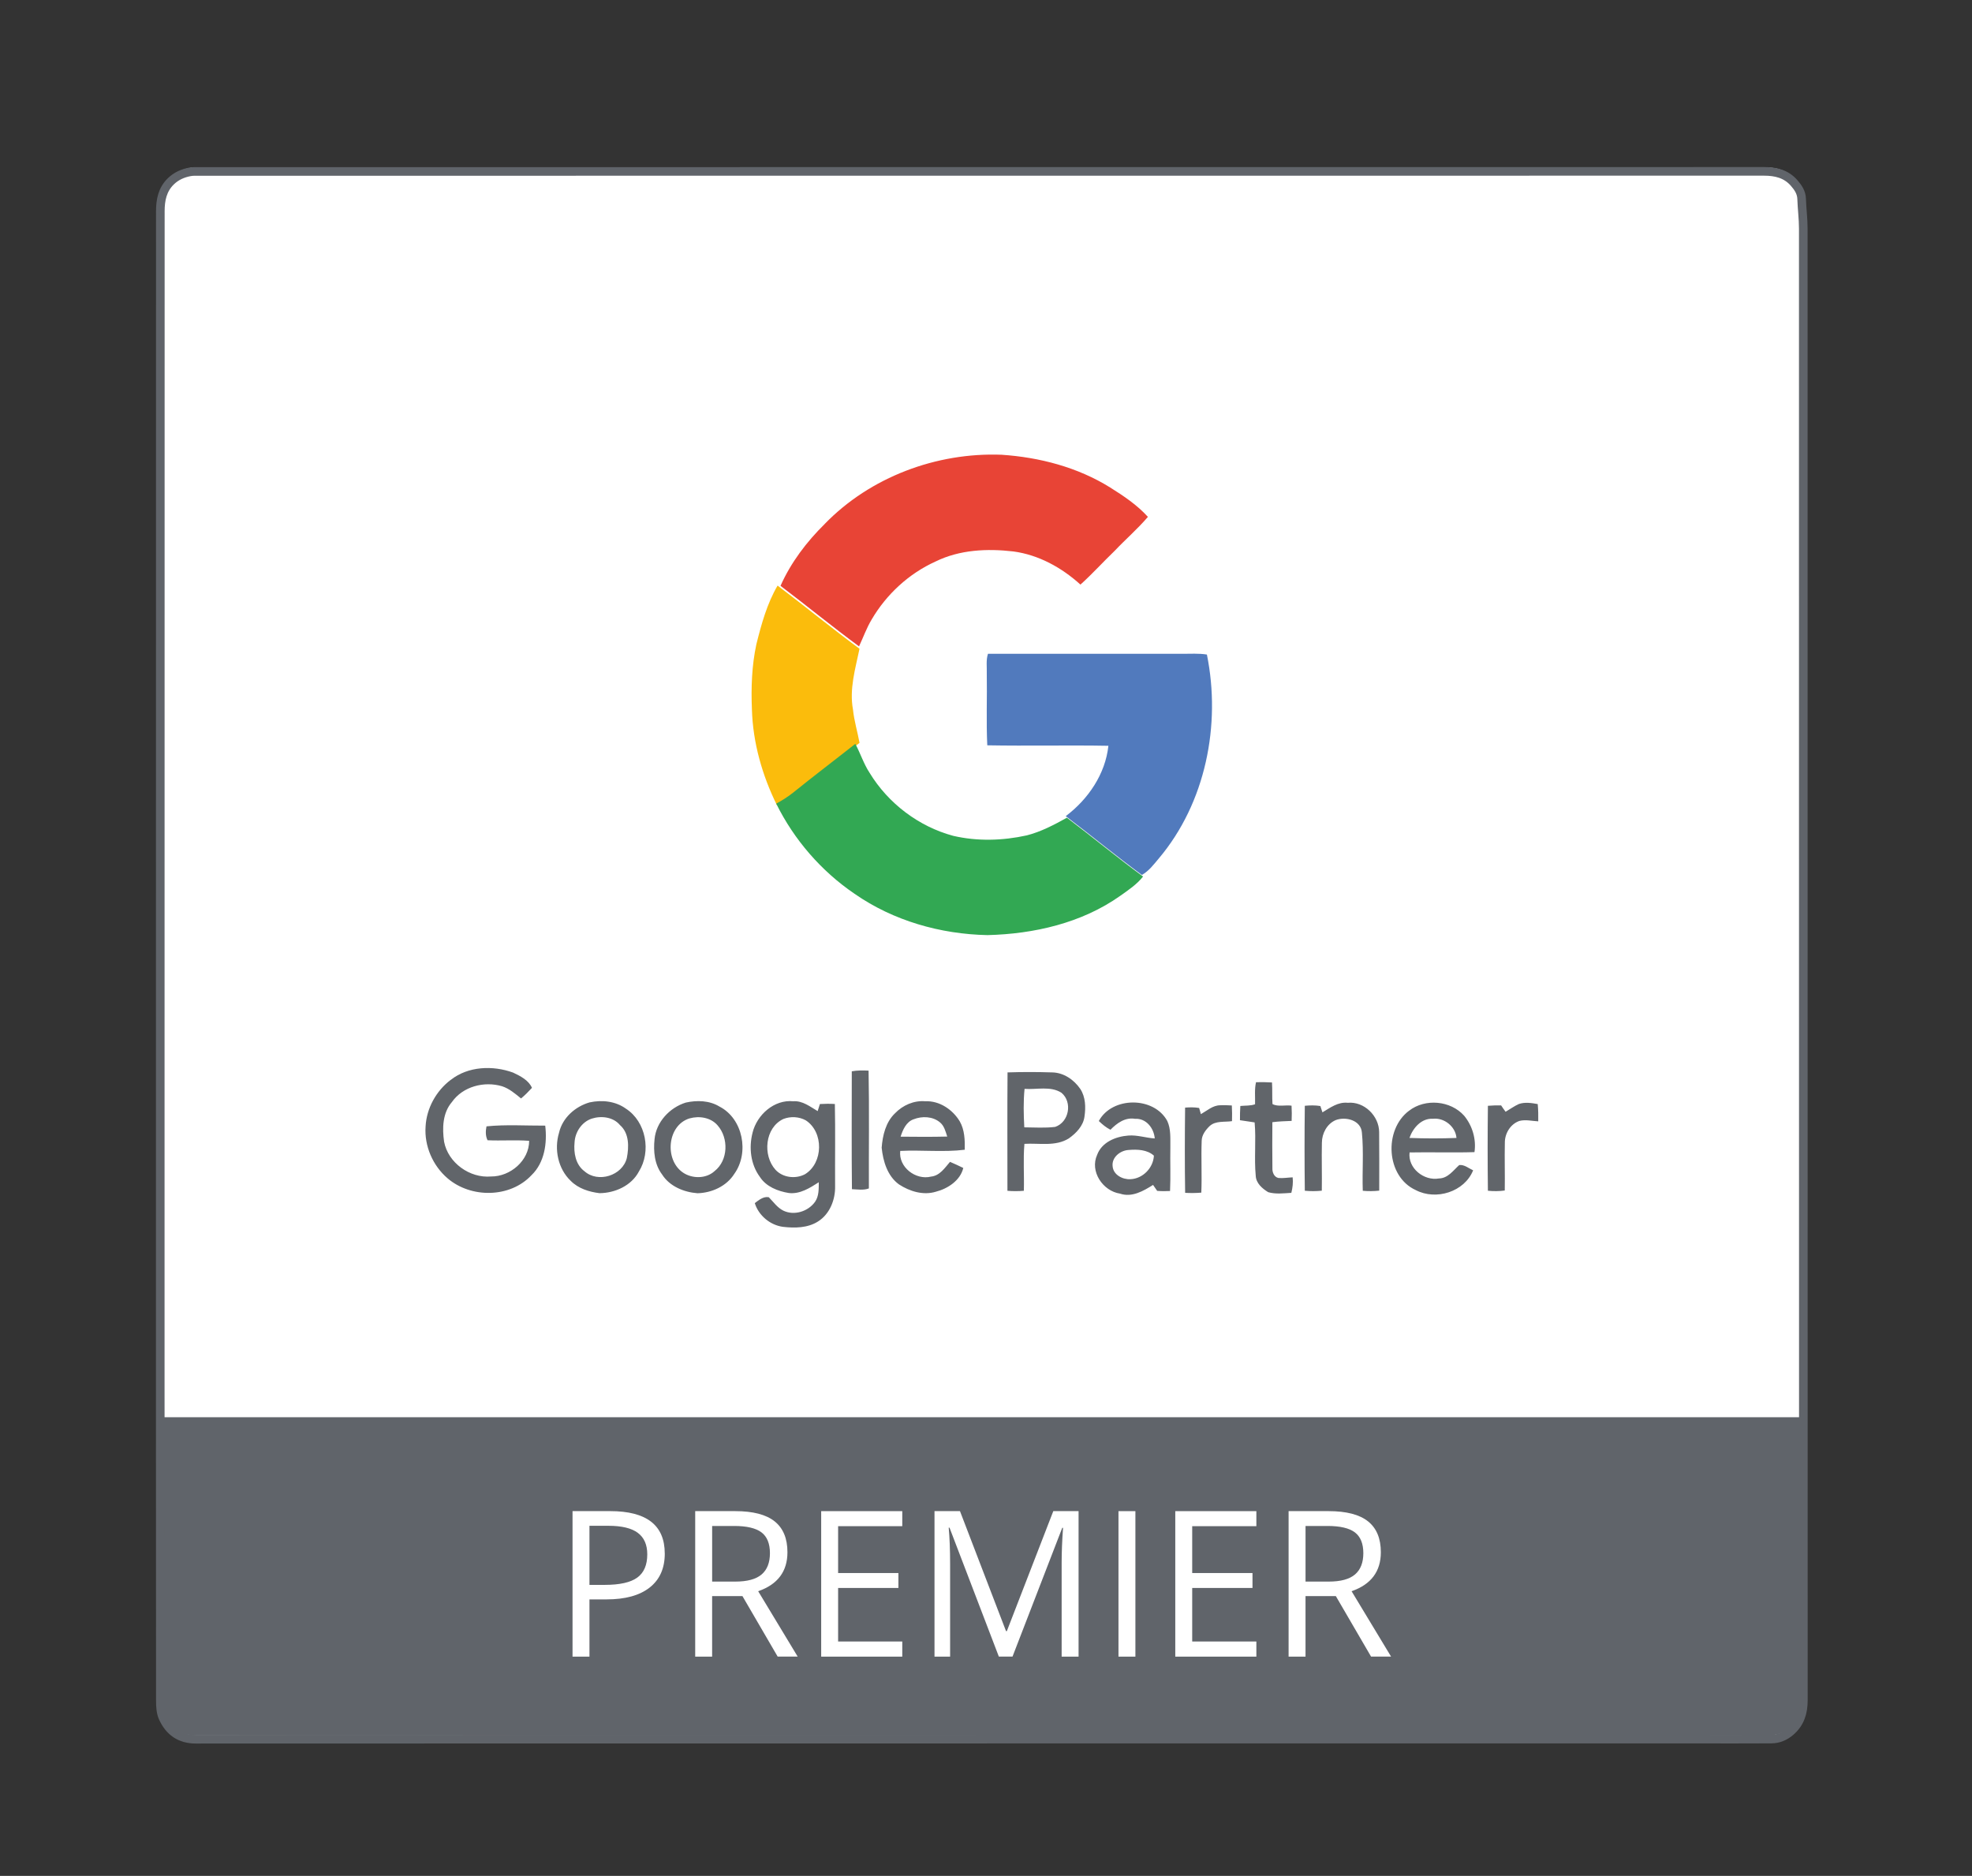 <?xml version="1.0" encoding="UTF-8"?><svg id="a" xmlns="http://www.w3.org/2000/svg" viewBox="0 0 915.85 871.12"><rect x="0" y="0" width="915.85" height="871.12" fill="#333333" stroke="none"/><defs><style>.b{fill:#60646a;}.c{fill:#fff;}.d{fill:#32a853;}.e{fill:#517abd;}.f{fill:#e84436;}.g{fill:#fbbc0c;}.h{fill:#61656a;}.i{fill:none;stroke:#60646a;stroke-miterlimit:10;stroke-width:4px;}</style></defs><g><path class="c" d="M455.87,805.74h332.37c11.55,0,23.1,.05,34.64-.03,3.29-.02,6.21-1.25,8.78-3.44,4.51-3.84,6.02-8.82,6.02-14.5,0-227.86,0-455.71-.04-683.56,0-4.56-.62-9.11-.76-13.67-.09-3.05-1.65-5.31-3.49-7.42-3.7-4.25-8.56-5.39-14.02-5.39-242.16,.04-484.33,.04-726.49,.04-1.5,0-3.04-.08-4.51,.19-3.35,.63-6.39,1.96-8.9,4.41-3.91,3.81-4.86,8.71-4.86,13.8-.04,134.3-.04,268.6-.04,402.91,0,96.23-.01,192.46,.05,288.69,0,2.7,.13,5.67,1.22,8.05,2.91,6.38,7.81,9.98,15.28,9.98,121.58-.06,243.17-.04,364.75-.04"/><path class="b" d="M455.54,805.74h332.37c11.55,0,23.1,.05,34.64-.03,3.29-.02,6.21-1.25,8.78-3.44,4.51-3.84,6.02-8.82,6.02-14.5,0-227.86,0,98.21-.04-129.65H74.28v129.64c.02,2.7,.15,5.67,1.23,8.05,2.91,6.38,7.81,9.98,15.28,9.98,121.58-.06,243.17-.04,364.75-.04"/></g><g><path class="f" d="M383.04,243.28c21.14-21.77,51.91-33.25,82.08-32.11,17.68,1.18,35.37,5.79,50.49,15.22,6.26,3.92,12.52,8.12,17.51,13.63-4.76,5.58-10.35,10.4-15.39,15.72-5.38,5.17-10.39,10.73-15.94,15.73-8.67-7.87-19.41-13.82-31.13-15.39-12.16-1.42-24.99-.83-36.14,4.66-12.39,5.59-22.84,15.24-29.7,26.94-2.37,3.95-3.91,8.32-5.86,12.48-12.36-9.1-24.22-18.85-36.47-28.11,4.81-10.83,12.15-20.49,20.57-28.77"/><path class="g" d="M361.13,271.93c12.78,9.66,25.16,19.83,38.05,29.33-1.92,9.25-4.8,18.71-3.03,28.24,.53,5.24,2.1,10.29,3.04,15.46-10.05,7.94-20.27,15.67-30.25,23.72-2.51,2.02-5.26,3.73-8.1,5.26-6.83-13.82-11.19-29.05-11.63-44.52-.42-10.13-.07-20.4,2.09-30.33,2.33-9.34,4.94-18.79,9.82-27.15"/><path class="e" d="M458.85,303.61c30.05,0,60.1,0,90.15,0,3.84,.02,7.7-.28,11.52,.34,6.63,32.66-.59,68.86-22.29,94.63-2.37,2.82-4.64,5.88-7.91,7.72-12-8.82-23.48-18.32-35.36-27.31,10.4-7.82,18.41-19.54,19.81-32.67-18.75-.34-37.51,.12-56.25-.22-.52-11.09-.04-22.22-.23-33.33,.1-3.05-.41-6.21,.55-9.16"/><path class="d" d="M368.24,368.16c9.56-7.72,19.35-15.13,28.99-22.74,2.38,4.4,3.87,9.26,6.63,13.45,8.63,14.18,22.77,24.93,38.81,29.26,11.22,2.61,23,2.27,34.22-.21,6.62-1.7,12.68-4.91,18.62-8.2,11.88,8.99,23.35,18.49,35.36,27.31-2.89,3.68-6.83,6.29-10.61,8.97-17.89,12.66-40.04,17.7-61.66,18.24-21.82-.45-43.69-6.65-61.7-19.18-15.47-10.51-28.13-25.11-36.41-41.88,2.72-1.47,5.35-3.11,7.76-5.04"/></g><path class="i" d="M455.72,807.59h332.37c11.55,0,23.1,.05,34.64-.03,3.29-.02,6.21-1.25,8.78-3.44,4.51-3.84,6.02-8.82,6.02-14.5,0-227.86,0-455.71-.04-683.56,0-4.56-.62-9.11-.76-13.67-.09-3.05-1.65-5.31-3.49-7.42-3.7-4.25-8.56-5.39-14.02-5.39-242.16,.04-484.33,.04-726.49,.04-1.5,0-3.04-.08-4.51,.19-3.35,.63-6.39,1.96-8.9,4.41-3.91,3.81-4.86,8.71-4.86,13.8-.04,134.3-.04,268.6-.04,402.91,0,96.23-.01,192.46,.05,288.69,0,2.7,.13,5.67,1.22,8.05,2.91,6.38,7.81,9.98,15.28,9.98,121.58-.06,243.17-.04,364.75-.04Z"/><g><path class="h" d="M209.36,501.46c8.06-6.37,19.55-6.8,28.93-3.38,3.36,1.59,7.18,3.49,8.77,7.08-1.59,1.74-3.26,3.42-5.07,4.93-2.72-2.2-5.44-4.57-8.82-5.67-8.31-2.46-18.2,.07-23.31,7.36-4.33,5.05-4.51,12.15-3.61,18.41,1.87,9.8,11.92,17,21.81,16.13,8.92,.08,17.71-7.37,17.69-16.56-6.43-.48-12.88,.04-19.32-.26-1-2.02-.92-4.31-.49-6.46,9.03-.91,18.2-.29,27.28-.33,.96,8.07-.28,17.16-6.4,23.03-9.96,10.62-28.07,10.75-38.94,1.45-6.88-5.87-10.87-15.04-10.23-24.09,.46-8.5,4.94-16.57,11.71-21.67m186.23-3.95c2.57-.46,5.19-.45,7.8-.31,.35,18.23,.07,36.46,.14,54.7-2.52,.95-5.26,.44-7.87,.35-.2-18.25-.07-36.49-.07-54.74m-121.69,14.42c5.68-1.23,11.97-.56,16.78,2.92,9.38,6.06,11.88,19.91,6.02,29.23-3.47,6.57-11.1,9.97-18.29,10.02-4.84-.59-9.86-2.17-13.36-5.73-5.88-5.58-7.74-14.64-5.43-22.28,1.58-6.99,7.53-12.25,14.27-14.17m.95,7.56c-4.65,1.54-7.76,6.25-8,11.05-.47,4.82,.46,10.32,4.6,13.39,6.3,5.58,17.61,2.06,19.67-6.11,1.02-5.16,1.16-11.55-3.17-15.32-3.12-3.77-8.65-4.43-13.1-3.01m43.62-7.44c5.2-1.17,11.02-1.01,15.68,1.84,10.95,5.62,13.93,21.48,6.89,31.25-3.62,5.76-10.48,8.84-17.12,9-6.29-.48-12.92-3.19-16.41-8.7-3.54-4.64-4.11-10.78-3.51-16.41,.74-7.94,7.01-14.65,14.47-16.98m1.79,7.33c-10.42,3.2-11.73,19.26-3.08,25.15,4.27,2.93,10.76,2.94,14.67-.65,6.38-4.97,6.64-15.37,1.42-21.26-3.13-3.66-8.55-4.51-13.01-3.23m29.26,6.6c2.07-8.29,10.03-15.44,18.9-14.56,4.33-.32,7.81,2.52,11.33,4.57,.34-1.1,.7-2.2,1.05-3.28,2.31-.15,4.63-.16,6.94-.02,.26,12.7,.03,25.42,.11,38.14,.16,6.25-2.46,12.97-7.91,16.4-4.8,3.07-10.8,3.13-16.27,2.51-5.97-.78-11.34-5.26-13.12-11.02,1.86-1.4,4-3.21,6.51-2.74,2.14,2.17,3.92,4.82,6.72,6.22,5.06,2.47,11.6,.4,14.79-4.13,1.81-2.65,1.67-5.97,1.71-9.04-4.16,2.65-8.73,5.6-13.89,5-5.13-.82-10.58-2.96-13.49-7.51-4.3-5.8-5.17-13.65-3.37-20.53m14.33-6.36c-8.64,4.03-9.75,16.89-3.69,23.6,3.4,3.71,9.38,4.39,13.73,2.05,8.52-5.24,8.72-19.55,.34-25-3.13-1.73-7.06-1.93-10.38-.65m51.81-2.62c3.61-3.76,8.8-6.04,14.05-5.59,6.58-.31,12.72,3.83,16.03,9.34,2.27,3.96,2.41,8.71,2.32,13.17-9.9,1.22-19.99,.04-29.97,.55-.87,7.52,7.18,13.71,14.32,11.92,4.07-.42,6.36-4.03,8.8-6.84,2.09,.87,4.12,1.85,6.16,2.83-1.36,5.8-7.21,9.63-12.73,11.03-5.87,1.8-12.17-.16-17.14-3.4-5.36-3.89-7.38-10.75-8.03-17.04,.43-5.69,1.89-11.88,6.18-15.96m8.63,2.77c-3.43,1.22-4.98,4.86-6.02,8.07,7.22,.08,14.44,.13,21.66-.05-.78-2.34-1.38-4.97-3.39-6.6-3.34-2.81-8.32-2.98-12.25-1.41"/><path class="h" d="M467.93,497.99c6.87-.23,13.75-.22,20.62,0,5.37,.04,10.21,3.36,13.18,7.69,2.44,3.74,2.57,8.48,1.94,12.77-.55,4.38-3.86,7.77-7.31,10.21-6.22,3.85-13.71,2.08-20.59,2.51-.64,7.24-.05,14.52-.27,21.79-2.54,.23-5.09,.23-7.62,.01,.01-18.33-.1-36.65,.05-54.98m7.9,7.65c-.59,5.92-.44,11.92-.12,17.86,4.78,.03,9.6,.38,14.35-.21,6.48-2.22,8.11-11.53,2.9-15.85-5.07-3.25-11.48-1.38-17.13-1.81m107.05,7.15c.11-3.41-.33-6.89,.45-10.24,2.47-.06,4.94-.04,7.42,.12,.22,3.34,0,6.69,.23,10.03,2.57,1.38,5.95,.33,8.85,.75,.14,2.34,.14,4.71,.04,7.07-2.99,.14-5.99,.2-8.95,.6-.04,7.13-.08,14.26,.02,21.4-.09,1.85,.77,4.05,2.77,4.5,2.2,.21,4.42-.21,6.63-.29,.27,2.41-.01,4.84-.61,7.2-3.57,.21-7.28,.7-10.75-.31-2.78-1.7-5.65-4.16-5.79-7.67-.78-8.22,.23-16.51-.51-24.73-2.27-.37-4.55-.69-6.81-1.02-.02-2.21,.03-4.42,.17-6.61,2.27-.24,4.67-.01,6.86-.8m-72.58,7.78c6.16-11.43,25.6-11.49,31.8,0,1.74,3.79,1.37,8.09,1.42,12.15-.13,6.78,.17,13.57-.14,20.35-2,.12-3.99,.11-5.98-.06-.64-.93-1.27-1.85-1.91-2.76-4.53,2.85-9.84,5.92-15.36,4.04-7.99-1.21-14.11-10.34-10.61-18.01,2.19-5.94,8.68-8.52,14.53-8.96,4.14-.32,8.12,1.1,12.23,1.35-.41-4.81-3.99-9.44-9.19-9.12-4.57-.77-8.38,2-11.38,5.08-2.04-1.03-3.79-2.5-5.42-4.06m6.42,21.02c.32,4.02,4.69,6.23,8.35,6,5.71-.27,10.54-5.26,10.82-10.93-3.14-2.83-7.72-2.97-11.71-2.64-3.86,.19-7.96,3.39-7.46,7.57m97.45-25.04c3.61-2.17,7.27-4.92,11.74-4.44,7.63-.72,14.54,6.08,14.59,13.59,.1,9.06,.04,18.14,.04,27.21-2.54,.27-5.1,.3-7.64,.06-.32-9,.48-18.06-.41-27.03-.44-5.77-7.56-7.56-12.19-5.78-4.06,1.76-6.38,6.2-6.39,10.51-.17,7.41,.09,14.84-.04,22.26-2.63,.28-5.27,.27-7.89,.03-.16-13.16-.17-26.31,0-39.46,2.4-.22,4.82-.28,7.22,.12,.24,.73,.72,2.2,.97,2.94m40.23-.76c7.49-5.8,19.3-4.77,25.61,2.35,3.81,4.67,5.65,10.87,4.77,16.87-10.04,.32-20.1-.05-30.14,.15-.9,7.32,6.69,13.33,13.67,12.08,4.14-.09,6.6-3.71,9.38-6.22,2.39-.29,4.39,1.52,6.46,2.44-4.03,10.04-17.27,14.1-26.63,9.19-13.88-6.29-14.96-28.04-3.12-36.87m.17,12.64c7.28,.29,14.56,.29,21.84,.01-.41-5.27-5.7-9.53-10.96-8.9-5.34-.32-9.25,4.28-10.87,8.89m50.87-15.77c2.81-.95,5.84-.46,8.7,.05,.25,2.66,.29,5.34,.24,8.02-2.91-.15-5.87-.93-8.74-.19-4.17,1.42-6.82,5.82-6.77,10.14-.17,7.38,.09,14.78-.04,22.17-2.6,.36-5.23,.38-7.83,.1-.16-13.15-.16-26.3,0-39.44,2.04-.17,4.09-.23,6.15-.17,.65,1,1.34,1.98,2.07,2.94,2.08-1.22,4.03-2.64,6.23-3.63m-147.73,4.73c2.85-1.6,5.49-4.08,8.92-4.11,1.81-.12,3.62,0,5.43,.09,.14,2.41,.15,4.84,.08,7.28-3.47,.54-7.54-.29-10.37,2.27-1.87,1.82-3.66,4.13-3.71,6.87-.3,8.02,.17,16.04-.17,24.06-2.5,.21-5.02,.23-7.51,.09-.21-13.18-.17-26.39-.02-39.58,2.17-.16,4.36-.2,6.52,.17,.21,.72,.61,2.15,.82,2.87"/></g><g><path class="c" d="M308.74,721.41c0,6.84-2.33,12.1-7,15.78-4.67,3.68-11.34,5.52-20.03,5.52h-7.95v26.57h-7.86v-67.56h17.51c16.88,0,25.32,6.56,25.32,19.68Zm-34.98,14.56h7.07c6.96,0,12-1.12,15.11-3.37,3.11-2.25,4.67-5.85,4.67-10.81,0-4.47-1.46-7.79-4.39-9.98-2.93-2.19-7.49-3.28-13.68-3.28h-8.78v27.45Z"/><path class="c" d="M330.73,741.19v28.09h-7.86v-67.56h18.53c8.29,0,14.41,1.59,18.37,4.76,3.96,3.17,5.94,7.95,5.94,14.32,0,8.93-4.53,14.97-13.59,18.11l18.34,30.36h-9.29l-16.36-28.09h-14.09Zm0-6.75h10.77c5.55,0,9.61-1.1,12.2-3.3,2.59-2.2,3.88-5.51,3.88-9.91s-1.32-7.69-3.95-9.66c-2.63-1.97-6.86-2.96-12.68-2.96h-10.21v25.83Z"/><path class="c" d="M419.04,769.29h-37.66v-67.56h37.66v6.98h-29.8v21.76h28v6.93h-28v24.86h29.8v7.02Z"/><path class="c" d="M463.9,769.29l-22.92-59.89h-.37c.43,4.74,.65,10.38,.65,16.91v42.97h-7.25v-67.56h11.83l21.39,55.73h.37l21.58-55.73h11.74v67.56h-7.86v-43.53c0-4.99,.22-10.41,.65-16.27h-.37l-23.1,59.79h-6.33Z"/><path class="c" d="M519.45,769.29v-67.56h7.86v67.56h-7.86Z"/><path class="c" d="M583.49,769.29h-37.66v-67.56h37.66v6.98h-29.8v21.76h28v6.93h-28v24.86h29.8v7.02Z"/><path class="c" d="M606.32,741.19v28.09h-7.86v-67.56h18.53c8.29,0,14.41,1.59,18.37,4.76,3.96,3.17,5.94,7.95,5.94,14.32,0,8.93-4.53,14.97-13.59,18.11l18.34,30.36h-9.29l-16.36-28.09h-14.09Zm0-6.75h10.77c5.55,0,9.61-1.1,12.2-3.3,2.59-2.2,3.88-5.51,3.88-9.91s-1.32-7.69-3.95-9.66c-2.63-1.97-6.86-2.96-12.68-2.96h-10.21v25.83Z"/></g></svg>
